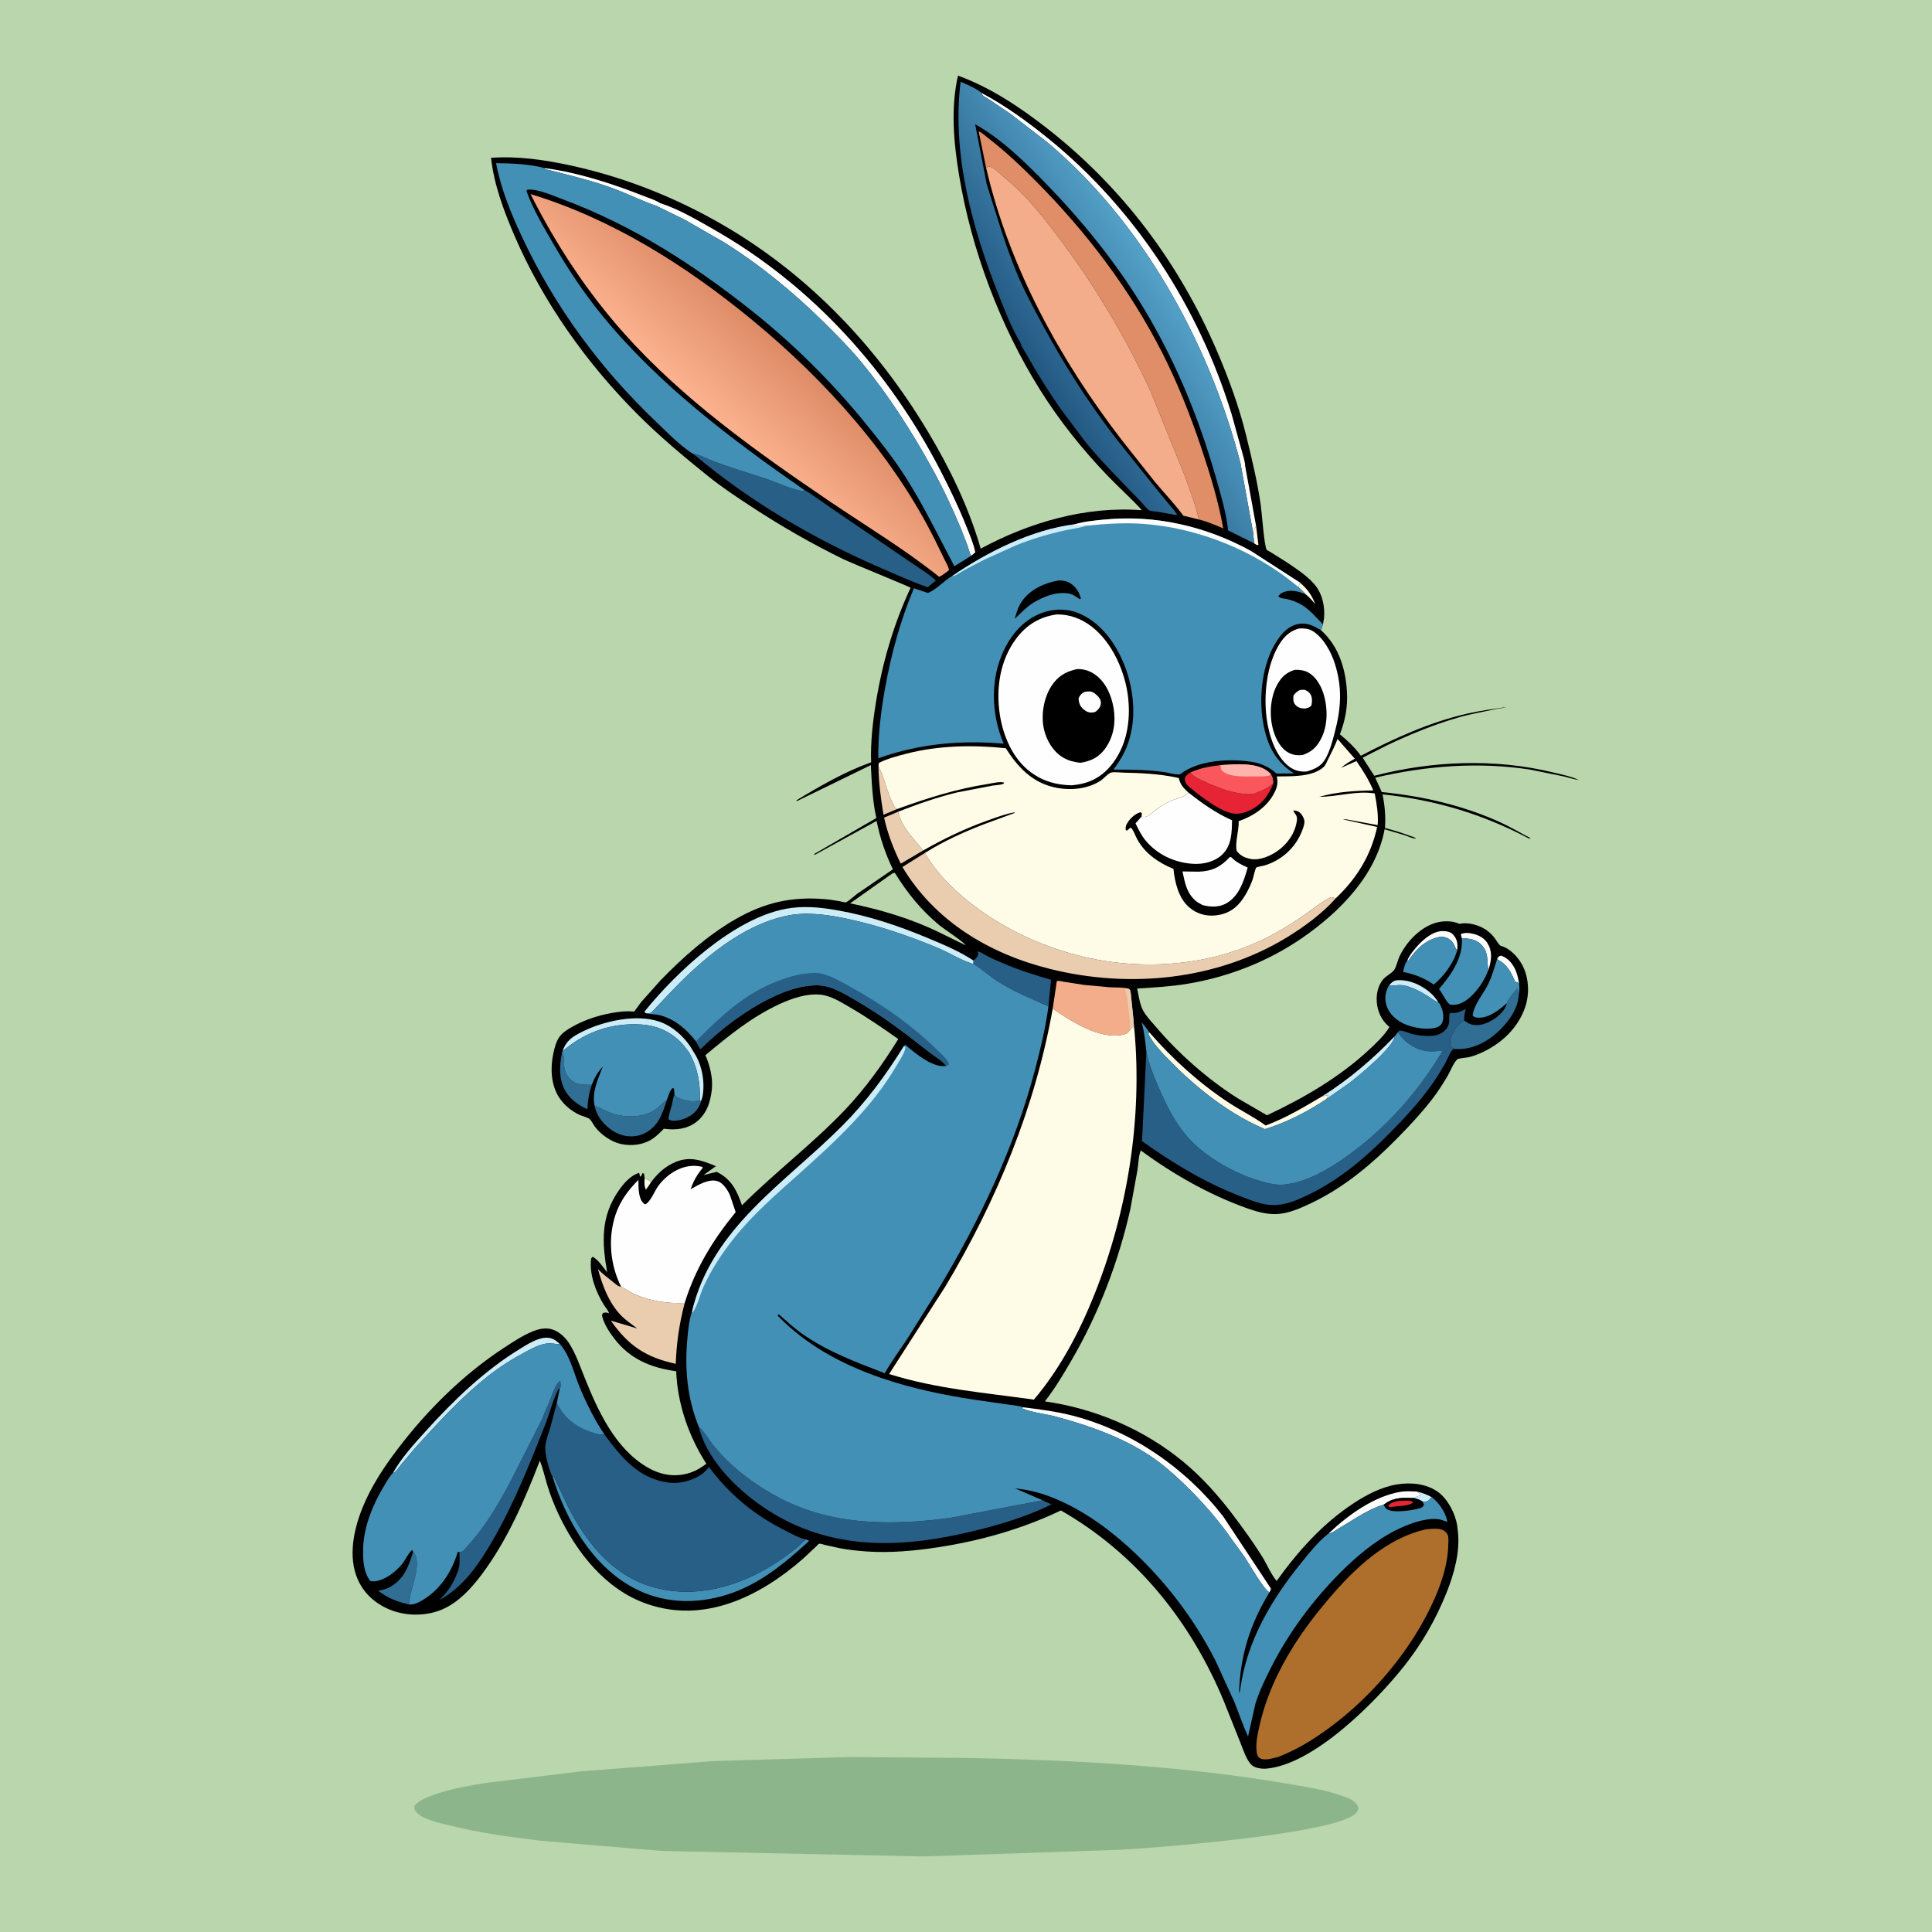 <svg version="1.1" xmlns="http://www.w3.org/2000/svg" style="display: block;" viewBox="0 0 2048 2048" width="1024" height="1024">
<defs>
	<linearGradient id="Gradient1" gradientUnits="userSpaceOnUse" x1="1091.57" y1="384.359" x2="1230.55" y2="293">
		<stop class="stop0" offset="0" stop-opacity="1" stop-color="rgb(34,88,130)"/>
		<stop class="stop1" offset="1" stop-opacity="1" stop-color="rgb(84,161,200)"/>
	</linearGradient>
	<linearGradient id="Gradient2" gradientUnits="userSpaceOnUse" x1="823.195" y1="363.691" x2="753.926" y2="439.43">
		<stop class="stop0" offset="0" stop-opacity="1" stop-color="rgb(222,140,103)"/>
		<stop class="stop1" offset="1" stop-opacity="1" stop-color="rgb(252,178,143)"/>
	</linearGradient>
</defs>
<path transform="translate(0,0)" fill="rgb(185,214,172)" d="M -0 -0 L 2048 0 L 2048 2048 L -0 2048 L -0 -0 z"/>
<path transform="translate(0,0)" fill="rgb(140,181,140)" d="M 900.181 1862.53 L 1021.41 1863.47 C 1138.34 1865.58 1256.79 1871.84 1372.08 1892.08 C 1388.16 1894.91 1404.7 1897.59 1420.19 1902.81 C 1424.9 1904.4 1430.53 1906.09 1434.5 1909.09 C 1437.71 1911.52 1439.4 1913.6 1439.92 1917.5 C 1439.16 1919.33 1438.5 1921.02 1437.03 1922.42 C 1414.27 1944.01 1229.39 1958.45 1188.09 1960.81 L 979.135 1967.93 L 701.487 1962.08 L 573.459 1951.29 C 540.547 1947.29 508.17 1943.01 475.996 1934.85 C 465.682 1932.23 447.533 1928.87 440.749 1920.22 C 438.975 1917.95 439.091 1916.73 439.5 1914.01 C 442.337 1911.18 444.807 1909 448.464 1907.29 L 449.771 1906.7 C 470.021 1897.42 493.179 1893.63 515 1890 L 615.554 1877.75 L 755.788 1866.85 L 900.181 1862.53 z"/>
<path transform="translate(0,0)" fill="rgb(0,0,0)" d="M 690.04 1253.29 C 697.078 1243.82 704.981 1236.48 716 1231.83 C 731.544 1225.26 744.256 1230.16 758.956 1236.18 L 745.711 1245.64 L 759.752 1242.2 C 775.478 1250.1 781.033 1261.87 786.536 1277.66 C 821.706 1242.51 861.604 1212.39 895.868 1176.34 C 917.153 1153.95 936.031 1127.67 952.217 1101.45 C 935.393 1089.5 918.502 1077.97 900.619 1067.61 C 891.147 1062.13 880.663 1055.45 869.557 1054.37 C 855.155 1052.98 839.344 1058.35 826.475 1064.3 C 796.562 1078.12 772.823 1097.73 747.742 1118.52 C 752.503 1129.2 755.797 1142.79 754.608 1154.53 C 753.223 1168.21 749.075 1181.12 737.693 1189.67 C 728.089 1196.89 716.479 1198.06 704.952 1196.64 L 703.686 1196.47 C 700.331 1200 696.661 1203.64 692.702 1206.5 C 682.953 1213.54 670.063 1215.15 658.5 1212.74 C 648.18 1210.59 636.919 1202.8 630.651 1194.34 C 629.007 1192.12 626.436 1186.86 624.197 1185.61 C 621.185 1183.92 617.199 1183.15 613.995 1181.64 C 605.483 1177.62 597.869 1171.28 592.693 1163.38 C 584.032 1150.15 583.268 1132.24 586.464 1117.13 C 587.766 1110.97 589.344 1104.31 593.055 1099.11 C 596.316 1094.54 601.685 1091.21 606.507 1088.47 C 621.204 1080.12 638.653 1074.87 655.374 1072.72 C 659.181 1072.23 662.914 1071.94 666.755 1071.98 C 667.867 1072 671.332 1072.45 672.202 1072.15 C 672.861 1071.93 678.302 1063.88 679.473 1062.43 L 700.36 1039.04 C 723.783 1014.91 750.265 991.359 779.473 974.5 C 810.441 956.626 839.286 950.176 874.735 953.163 C 879.834 953.593 884.879 954.453 889.92 955.305 C 891.464 955.565 895.143 956.686 896.591 956.452 C 898.695 956.112 906.11 949.329 908.213 947.753 L 946.516 921.535 C 938.552 905.116 932.822 888.102 929.237 870.222 L 864 906.007 L 862.672 905.5 L 928.978 867.152 C 924.83 848.87 924.085 829.71 923.139 811.044 L 845 849.11 L 844.051 848.5 C 868.401 833.714 894.834 818.432 921.728 808.707 L 923.421 808.104 C 922.701 786.877 925.167 765.19 928.574 744.257 C 935.379 702.45 947.352 661.392 965.302 623.01 C 964.745 622.2 902.308 596.801 893.727 592.613 C 860.634 576.463 828.542 558.028 797.72 537.896 C 781.613 527.375 765.285 516.586 750.285 504.513 C 724.229 483.544 698.579 462.083 674.979 438.336 C 621.229 384.253 575.388 319.699 545.233 249.526 C 533.982 223.345 523.641 195.771 520.536 167.302 C 548.633 165.265 577.33 169.425 604.734 175.366 C 657.779 186.866 708.449 206.326 755.944 232.552 C 852.133 285.667 928.115 364.655 984.229 458.554 C 1007.23 497.05 1027.19 538.429 1039.59 581.595 C 1091.38 553.614 1151.32 536.291 1210.47 540.872 C 1198.94 528.051 1185.96 516.705 1174.05 504.262 C 1147.25 476.279 1123.2 446.236 1102.6 413.38 C 1060.12 345.612 1029.73 264.811 1016.7 186 C 1010.98 151.393 1007.63 114.723 1015.51 80.163 C 1049.72 92.612 1081.64 113.909 1110.19 136.24 C 1190.05 198.723 1250.04 279.067 1290.01 372.049 C 1302.41 400.88 1313.44 430.978 1320.93 461.484 C 1326.92 485.871 1332.92 510.741 1336.48 535.605 C 1337.55 543.13 1340.09 578.492 1342.7 582.8 C 1342.95 583.225 1346.17 584.857 1346.66 585.15 L 1362.57 595.084 C 1372.93 602.015 1384.86 609.689 1393.08 619.074 C 1401.59 628.802 1404.68 642.596 1403.54 655.36 L 1402.39 661.901 L 1400.22 667.974 C 1419.04 684.77 1426.45 708.842 1427.83 733.538 C 1428.73 749.569 1426.01 763.547 1420.35 778.399 C 1428.81 785.396 1436.09 792.233 1442.57 801.115 C 1478.16 782.588 1515.94 765.398 1555.22 756.5 C 1569.03 753.372 1582.99 751.493 1596.98 749.458 C 1593.11 750.756 1589.44 750.781 1585.5 751.661 C 1572.62 754.538 1559.75 756.61 1547.01 760.246 C 1521.18 767.616 1495.11 778.289 1470.84 789.767 L 1444.47 803.185 L 1456.79 822.353 C 1518.1 806.48 1584.22 803.779 1646.02 818.714 C 1655.15 820.92 1665.11 822.884 1673.65 826.78 C 1668.2 826.223 1662.91 824.236 1657.57 823.02 L 1621.77 815.77 C 1566.92 807.353 1511.58 811.797 1457.79 824.364 L 1464.75 839.612 C 1508.3 843.942 1551.65 853.858 1591.57 872.227 C 1602.23 877.132 1612.07 883.158 1622.45 888.5 L 1621 888.981 C 1571.51 862.905 1521.15 847.763 1465.55 842.076 C 1467.95 854.036 1468.99 865.503 1468.11 877.705 C 1477.24 880.061 1486.06 882.813 1494.89 886.122 C 1496.56 886.75 1500.08 887.57 1500.97 888.968 C 1497.06 888.796 1492.55 886.535 1488.81 885.296 L 1467.76 879.03 C 1458.87 927.716 1420.07 966.757 1380.75 993.992 C 1344.25 1019.27 1301.77 1035.83 1258 1042.97 C 1240.63 1045.8 1222.95 1046.81 1205.4 1047.93 C 1207.02 1055.22 1208.12 1064.25 1211.59 1070.93 C 1214.79 1077.07 1220.57 1082.95 1225.04 1088.22 C 1249.41 1116.92 1280.13 1144 1311.91 1164.14 L 1343.05 1182.26 C 1381.74 1164.13 1419.74 1142.07 1451.15 1112.87 C 1458.68 1105.88 1467.6 1097.5 1472.91 1088.66 L 1471.94 1087.84 C 1464.28 1081.2 1460.18 1072.07 1459.42 1062 C 1458.8 1053.89 1460.79 1044.62 1466.1 1038.28 C 1469.28 1034.49 1474.85 1032.03 1477.64 1028.5 C 1480.12 1025.34 1481.68 1017.67 1483.62 1013.63 C 1492.06 995.976 1510.32 977.784 1530.81 976.684 C 1536.51 976.378 1541.76 976.935 1547 979.35 L 1547.83 979.167 C 1556.48 977.444 1567.8 980.624 1575.04 985.492 C 1578.56 987.857 1581.62 990.823 1584.26 994.133 C 1585.86 996.139 1588.94 1002.1 1591.04 1002.68 C 1600.77 1005.33 1609.07 1014.35 1613.74 1023.11 C 1620.73 1036.21 1621.52 1053.55 1616.79 1067.51 C 1609.4 1089.27 1592.55 1105.33 1572.17 1115.11 C 1567.36 1117.42 1562.09 1119.48 1556.89 1120.67 C 1554.47 1121.22 1546.12 1121.69 1544.69 1123.01 C 1540.87 1126.53 1537.36 1135.71 1534.53 1140.52 C 1529.52 1149.04 1524.16 1157.39 1518.12 1165.22 C 1506.99 1179.64 1494.47 1193.05 1481.73 1206.03 C 1454.68 1233.58 1425.08 1258.66 1389.97 1275.33 C 1379.21 1280.44 1367.84 1285.58 1355.86 1286.78 C 1343.76 1287.99 1331.57 1284.3 1320.33 1280.24 C 1280.97 1266.02 1242.96 1244.38 1209.33 1219.52 C 1206.85 1224.95 1206.77 1234.05 1205.79 1240.12 L 1198.11 1282.25 C 1185.36 1338.34 1164.63 1392.63 1135.65 1442.33 C 1126.96 1457.22 1118.28 1471.94 1107.59 1485.54 C 1161.13 1493.08 1213.15 1515.35 1254.89 1549.98 C 1274.25 1566.05 1291.57 1585.44 1306.73 1605.5 C 1317.55 1619.81 1328.42 1634.79 1337.92 1650 C 1342.97 1658.09 1347.22 1668.72 1353.29 1675.86 C 1376.14 1644.12 1401.97 1615.13 1434.91 1593.49 C 1448.52 1584.55 1464.38 1576.27 1480.63 1573.59 C 1495.51 1571.13 1511.92 1572.63 1524.43 1581.61 C 1534.68 1588.97 1542.87 1604.78 1544.67 1617.25 L 1545.1 1621 L 1545.35 1622.95 C 1548.04 1644.7 1541.32 1668.63 1533.29 1688.57 C 1521.95 1716.75 1507.45 1742.08 1488.6 1765.91 C 1458.21 1804.33 1392.32 1870.81 1342 1874.85 C 1337.58 1875.2 1330.78 1874.24 1327.27 1871.4 C 1321.59 1866.81 1317.7 1854.33 1315 1847.64 L 1297.21 1803.05 C 1261.99 1718.47 1204.68 1646.95 1124.6 1601.14 C 1083.76 1620.7 1039.7 1633.18 995 1640.07 C 969.906 1643.94 943.765 1646.38 918.377 1644.61 C 909.236 1643.97 899.932 1642.93 890.91 1641.31 L 874.691 1637.73 C 873.495 1637.43 869.285 1636.15 868.202 1636.38 C 867.718 1636.49 865.638 1638.88 865.09 1639.41 L 850.928 1652.62 C 805.23 1692.47 746.507 1721.54 685.324 1700.03 C 641.657 1684.68 611.151 1645.6 592.01 1605 C 587.266 1594.94 583.273 1584.63 580.036 1573.99 C 577.454 1565.5 575.587 1556.6 572.224 1548.39 C 556.161 1590.33 537.49 1633.27 510.374 1669.37 C 499.65 1683.64 486.423 1698.11 469.876 1705.57 C 452.905 1713.23 431.678 1713.48 414.379 1706.74 C 398.73 1700.65 386.026 1689.72 379.221 1674.21 C 368.747 1650.34 374.944 1621.31 384.321 1598.14 C 393.613 1575.19 407.278 1554.72 422.211 1535.12 C 453.063 1494.63 491.497 1456.59 534.207 1428.77 C 543.901 1422.45 553.751 1415.79 564.506 1411.4 C 571.779 1408.44 579.72 1406.76 587.23 1409.89 C 593.688 1412.58 599.211 1417.71 603.004 1423.53 C 610.46 1434.97 615.002 1448.63 620.094 1461.26 C 634.155 1496.14 652.09 1535.21 685.762 1555.15 C 700.824 1564.07 717.194 1566.57 733.76 1560.39 C 739.299 1558.33 744.04 1555.11 748.761 1551.63 C 730.122 1522.65 718.095 1488.25 716.811 1453.59 C 690.099 1449.89 667.642 1440.74 650.83 1418.54 C 645.566 1411.58 640.009 1403.07 638.138 1394.5 L 638.986 1392 C 641.948 1390.87 642.52 1391.3 645.5 1392.07 C 644.996 1389.18 641.563 1385.6 639.969 1383 C 631.472 1369.13 624.383 1350.47 626.668 1333.99 L 628 1332.22 C 633.52 1334.36 639.882 1344.02 643.618 1348.72 C 638.097 1317.06 636.581 1289.86 655.808 1262.13 C 661.309 1254.2 668.115 1246.33 677.5 1243.21 L 678.5 1247.39 C 680.423 1246.15 680.264 1245.55 681.083 1243.5 L 682.73 1244.18 L 683.332 1249.39 C 685.884 1250.38 688.311 1251.03 690.04 1253.29 z"/>
<path transform="translate(0,0)" fill="rgb(254,251,230)" d="M 683.332 1249.39 C 685.884 1250.38 688.311 1251.03 690.04 1253.29 C 688.324 1256.08 686.638 1258.63 684.5 1261.12 C 682.993 1256.93 682.967 1253.8 683.332 1249.39 z"/>
<path transform="translate(0,0)" fill="rgb(254,251,230)" d="M 1331.51 557.546 L 1333.98 577.5 L 1332.5 577.854 L 1329.51 576.018 L 1328.23 564.065 L 1331.51 557.546 z"/>
<path transform="translate(0,0)" fill="rgb(254,251,230)" d="M 1377.96 617.542 C 1386.23 624.754 1390.15 630.322 1394.34 640.466 C 1391 636.688 1387.83 632.744 1383.76 629.736 C 1381.57 627.067 1378.93 624.762 1376.41 622.398 L 1377.96 617.542 z"/>
<path transform="translate(0,0)" fill="rgb(204,237,248)" d="M 1501.68 1581.05 C 1507.27 1582.3 1512.61 1584.24 1517.64 1587.01 C 1514.24 1590.53 1514.13 1591.87 1509.03 1591.89 L 1508.05 1591.87 C 1505 1589.69 1502.42 1588.89 1498.81 1587.97 C 1500.55 1587.12 1502.25 1586.18 1504.14 1585.71 C 1505.63 1585.34 1504.66 1585.74 1506.5 1584.51 C 1505.26 1583.12 1503.24 1582.09 1501.68 1581.05 z"/>
<path transform="translate(0,0)" fill="rgb(254,254,254)" d="M 1587 1016.83 C 1588.39 1014.07 1588.1 1013.98 1591 1013.02 C 1597.3 1014.86 1601.95 1019.79 1605.08 1025.45 C 1608.01 1030.72 1609.26 1036.35 1610.26 1042.24 L 1605.81 1040.17 C 1601.72 1030.13 1597.21 1021.85 1587 1016.83 z"/>
<path transform="translate(0,0)" fill="rgb(204,237,248)" d="M 1472.17 1044.87 C 1475.33 1041.4 1476.94 1039.26 1481.93 1039.04 C 1494.71 1038.47 1507.94 1044.67 1517.19 1053.25 C 1520.02 1055.88 1522.9 1059.4 1524.81 1062.74 C 1521.08 1061.35 1517.65 1058.51 1514.25 1056.38 C 1505.35 1050.79 1491.4 1042.81 1480.65 1044.43 C 1477.75 1044.86 1475.1 1044.92 1472.17 1044.87 z"/>
<path transform="translate(0,0)" fill="rgb(254,254,254)" d="M 1549.58 994.446 L 1548.5 990.323 C 1552.05 988.214 1558.17 988.949 1562.11 989.993 C 1568.31 991.636 1573.7 994.595 1577.05 1000.24 C 1581.96 1008.53 1581.06 1016.76 1578.63 1025.54 L 1577.75 1028.28 C 1575.86 1018.12 1578.42 1010.15 1570.4 1001.57 C 1564.72 995.489 1557.35 994.95 1549.58 994.446 z"/>
<path transform="translate(0,0)" fill="rgb(254,254,254)" d="M 1491.62 1018.67 C 1494.05 1012.49 1498.74 1006.95 1503.16 1002.09 C 1509.5 995.122 1519.31 987.002 1529.29 986.98 C 1533.13 986.972 1537.68 987.721 1540.36 990.697 C 1544.86 995.713 1545.29 1000.33 1544.79 1006.83 L 1543.26 1006 L 1542.93 1005.02 C 1541.34 1000.36 1539.2 996.959 1534.71 994.636 C 1529.78 992.085 1524.76 993.008 1519.79 994.893 C 1507.63 999.515 1500.38 1007.72 1493.08 1018.04 L 1491.62 1018.67 z"/>
<path transform="translate(0,0)" fill="rgb(234,205,174)" d="M 931.226 811.837 C 932.215 815.221 934.074 817.84 935.212 821.105 C 938.683 831.065 941.392 841.085 945.979 850.646 C 946.976 852.727 948.071 855.934 950 857.316 L 950.72 857.693 L 936.517 863.715 C 933.757 846.518 931.322 829.286 931.226 811.837 z"/>
<path transform="translate(0,0)" fill="rgb(204,237,248)" d="M 1478.53 1098.47 C 1477.06 1110.28 1440.77 1140 1430.53 1147.95 L 1405.87 1165.19 C 1406.64 1163.82 1407.38 1162.57 1407.92 1161.08 C 1405.61 1161.16 1403.53 1161.78 1401.3 1162.33 C 1430.49 1143.81 1454.55 1123.19 1478.53 1098.47 z"/>
<path transform="translate(0,0)" fill="rgb(48,110,148)" d="M 715.013 1160.35 C 717.048 1163.87 723.224 1165.54 727.047 1166.51 C 731.985 1167.77 737.028 1167.59 742.006 1166.72 L 743.29 1166.85 C 742.757 1169.77 741.352 1172.42 739.761 1174.9 C 735.616 1181.38 727.768 1185.87 720.311 1187.38 C 716.542 1188.15 711.842 1188.73 708.536 1186.5 C 708.903 1181.21 710.973 1176.12 712.253 1171 C 713.118 1167.54 713.365 1163.51 715.013 1160.35 z"/>
<path transform="translate(0,0)" fill="rgb(254,254,254)" d="M 1408.44 1625.52 L 1409.25 1624.75 C 1429.26 1605.76 1457.13 1585.78 1485.06 1581.31 C 1490.45 1580.45 1496.23 1580.9 1501.68 1581.05 C 1503.24 1582.09 1505.26 1583.12 1506.5 1584.51 C 1504.66 1585.74 1505.63 1585.34 1504.14 1585.71 C 1502.25 1586.18 1500.55 1587.12 1498.81 1587.97 C 1488.08 1587.61 1478.56 1587.08 1469.24 1593.32 L 1467.66 1594.36 L 1466.67 1595.06 C 1457.03 1597.68 1446.96 1603.35 1438.38 1608.43 L 1417.21 1621.44 C 1414.58 1623.05 1411.59 1625.41 1408.44 1625.52 z"/>
<path transform="translate(0,0)" fill="rgb(48,110,148)" d="M 627.301 1149.94 C 624.25 1158.72 623.109 1166.61 622.708 1175.86 C 613.923 1172.01 605.477 1166.06 600.213 1157.88 C 592.08 1145.24 592.92 1129.81 595.764 1115.66 L 596.757 1117.43 C 598.601 1121.08 597.845 1125.78 598.018 1129.76 C 598.354 1137.46 603.389 1145.39 610.683 1148.21 C 615.836 1150.2 621.847 1149.98 627.301 1149.94 z"/>
<path transform="translate(0,0)" fill="rgb(48,110,148)" d="M 437.925 1644.88 C 441.25 1648.29 441.924 1653.29 441.871 1658 C 441.702 1673.14 434.345 1686.13 433.586 1700.81 C 421.08 1697.93 411.167 1694.24 400.968 1686.27 C 404.898 1685.52 408.929 1684.65 412.5 1682.78 C 428.09 1674.6 433.164 1660.67 437.925 1644.88 z"/>
<path transform="translate(0,0)" fill="rgb(204,237,248)" d="M 416.49 1561.49 C 425.336 1545.51 439.509 1530.11 451.738 1516.6 C 481.072 1484.18 513.374 1453.03 550.82 1430.07 C 558.775 1425.19 569.801 1417.95 579.5 1418.02 C 585.909 1418.06 589.428 1421 593.945 1425.17 C 588.655 1424.51 582.721 1423.5 577.467 1424.53 C 570.649 1425.86 563.92 1429.49 557.789 1432.7 C 544.054 1439.88 530.867 1448.24 518.641 1457.76 C 489.431 1480.51 464.493 1508.03 439.654 1535.33 L 423.989 1554 C 421.823 1556.72 419.795 1560.43 416.49 1561.49 z"/>
<path transform="translate(0,0)" fill="rgb(234,205,174)" d="M 978.564 901.581 L 954.847 915.505 C 947.167 899.938 940.882 883.674 937.177 866.703 L 951.977 860.503 C 956.224 877.936 968.028 888.024 978.564 901.581 z"/>
<path transform="translate(0,0)" fill="rgb(204,237,248)" d="M 596.412 1114.22 C 600.23 1102.85 607.263 1098.59 617.576 1093.47 C 640.026 1082.34 674.183 1074.67 698.61 1082.84 C 713.733 1087.9 727.445 1100.81 734.966 1114.72 C 743.826 1127.49 747.452 1145.84 744.886 1161.12 C 744.548 1163.13 743.993 1164.94 743.29 1166.85 L 742.006 1166.72 C 742.15 1147.51 739.934 1132.7 730.462 1115.65 L 725.015 1108.5 C 713.361 1094.78 697.936 1087.21 680 1086.05 C 648.47 1084 620.211 1093.86 596.412 1114.22 z"/>
<path transform="translate(0,0)" fill="rgb(254,251,230)" d="M 1405.87 1165.19 C 1386.26 1178.28 1363.47 1190.04 1340.87 1196.94 C 1303.42 1181.21 1267.82 1153.01 1239.58 1123.99 C 1231.6 1115.79 1222.32 1106.36 1217.28 1096.03 L 1218.29 1094.26 C 1242.67 1122.32 1270.79 1147.85 1301.82 1168.4 C 1314.73 1176.95 1329.29 1184 1341.64 1193.08 C 1362.77 1185.26 1381.96 1173.73 1401.3 1162.33 C 1403.53 1161.78 1405.61 1161.16 1407.92 1161.08 C 1407.38 1162.57 1406.64 1163.82 1405.87 1165.19 z"/>
<path transform="translate(0,0)" fill="rgb(48,110,148)" d="M 630.236 1171.84 C 639.456 1176.16 647.893 1181.03 658.116 1182.61 C 670.515 1184.54 685.126 1183.33 695.5 1175.64 C 699.37 1172.78 702.434 1169 706.403 1166.15 L 707.077 1165.68 C 702.249 1180.15 698.377 1193.5 683.764 1201.11 C 675.608 1205.36 665.668 1205.66 657.099 1202.5 C 646.966 1198.77 637.119 1189.74 632.758 1179.83 C 631.603 1177.21 630.717 1174.66 630.236 1171.84 z"/>
<path transform="translate(0,0)" fill="rgb(48,110,148)" d="M 1597.4 1063.43 C 1598.45 1058.85 1605.74 1051.41 1608.75 1047.49 C 1608.85 1049.15 1609.12 1050.62 1609.54 1052.22 L 1610.05 1054.13 C 1609.17 1070.37 1597.97 1084.81 1586.25 1095.24 C 1574.41 1105.77 1558.59 1113.13 1542.56 1111.99 L 1541.16 1111.83 L 1537.5 1109.51 C 1537.38 1106.67 1536.82 1102.65 1537.79 1099.95 L 1538.37 1098.5 C 1538.97 1096.95 1539.59 1095.68 1540.41 1094.22 L 1541.4 1092.5 C 1543.75 1088.13 1547.7 1084.01 1552.16 1081.8 C 1554.57 1083.45 1557.3 1085.42 1560.2 1086.07 C 1568 1087.83 1575.75 1085.21 1582.34 1081.12 C 1588.82 1077.11 1595.52 1071.07 1597.4 1063.43 z"/>
<path transform="translate(0,0)" fill="rgb(67,144,183)" d="M 1587 1016.83 C 1597.21 1021.85 1601.72 1030.13 1605.81 1040.17 L 1610.26 1042.24 C 1610.62 1046.43 1610.85 1049.99 1610.05 1054.13 L 1609.54 1052.22 C 1609.12 1050.62 1608.85 1049.15 1608.75 1047.49 C 1605.74 1051.41 1598.45 1058.85 1597.4 1063.43 C 1589.44 1070.17 1578.97 1078.88 1568 1078.79 C 1565 1078.77 1563.06 1078.62 1560.99 1076.5 C 1563.01 1063.26 1572.77 1053.65 1578.22 1041.79 C 1581.88 1033.83 1584.26 1025.15 1587 1016.83 z"/>
<path transform="translate(0,0)" fill="rgb(231,36,53)" d="M 1270.98 842.563 L 1259.91 833.621 C 1256.84 830.548 1255.91 828.842 1255.94 824.5 C 1257.57 821.699 1259.52 820.422 1262.12 818.647 C 1265.13 823.568 1270.18 825.319 1275.16 827.688 C 1285.8 832.748 1296.98 837.336 1308.5 839.947 C 1315.09 841.438 1322.63 842.211 1329.36 841.592 C 1330.02 840.62 1337.12 838.285 1338.65 837.588 C 1342.68 835.755 1346.17 833.126 1349.73 830.536 C 1344.45 843.751 1336.97 853.753 1323.5 859.573 C 1314.44 863.487 1308.26 863.678 1299.23 859.958 C 1288.95 855.724 1279.95 849.032 1270.98 842.563 z"/>
<path transform="translate(0,0)" fill="rgb(67,144,183)" d="M 1491.62 1018.67 L 1493.08 1018.04 C 1500.38 1007.72 1507.63 999.515 1519.79 994.893 C 1524.76 993.008 1529.78 992.085 1534.71 994.636 C 1539.2 996.959 1541.34 1000.36 1542.93 1005.02 L 1543.26 1006 L 1544.79 1006.83 C 1541.09 1020.84 1530.81 1034.43 1519.89 1043.7 C 1509.4 1036.5 1499.66 1032.83 1487.3 1030.25 C 1487.99 1027.63 1489.43 1020.37 1491.62 1018.67 z"/>
<path transform="translate(0,0)" fill="rgb(39,95,135)" d="M 1031.86 1018.21 L 1033.28 1017.1 C 1035.27 1015.5 1036.02 1013.77 1037.1 1011.5 L 1036.31 1008.4 C 1039.95 1009.36 1043.26 1011.71 1046.59 1013.46 C 1051.75 1016.18 1057.18 1018.52 1062.54 1020.82 C 1079.35 1028.03 1096.59 1033.53 1114.13 1038.6 L 1111.37 1066.77 C 1092.75 1058.5 1074.98 1051.22 1057.6 1040.32 C 1048.86 1034.84 1040.59 1026.75 1031.77 1021.9 L 1031.86 1018.21 z"/>
<path transform="translate(0,0)" fill="rgb(250,87,92)" d="M 1293.84 811.06 C 1309.54 810.107 1333.04 807.586 1345.51 818.922 C 1346.51 819.832 1346.32 819.708 1347.22 820.915 C 1349.59 823.979 1349.5 826.768 1349.73 830.536 C 1346.17 833.126 1342.68 835.755 1338.65 837.588 C 1337.12 838.285 1330.02 840.62 1329.36 841.592 C 1322.63 842.211 1315.09 841.438 1308.5 839.947 C 1296.98 837.336 1285.8 832.748 1275.16 827.688 C 1270.18 825.319 1265.13 823.568 1262.12 818.647 C 1272.78 814.054 1282.38 812.359 1293.84 811.06 z"/>
<path transform="translate(0,0)" fill="rgb(255,180,171)" d="M 1293.84 811.06 C 1309.54 810.107 1333.04 807.586 1345.51 818.922 C 1346.51 819.832 1346.32 819.708 1347.22 820.915 C 1346.31 821.617 1345.88 822.17 1344.72 822.367 C 1339.2 823.312 1333.4 823.018 1327.81 823.02 C 1318.49 823.023 1304.19 823.911 1296.41 817.868 C 1293.64 815.715 1294.14 814.279 1293.84 811.06 z"/>
<path transform="translate(0,0)" fill="rgb(254,254,254)" d="M 1084.28 1491.74 C 1101.53 1493.89 1119 1496.09 1135.87 1500.35 C 1199.21 1516.35 1256.77 1556.23 1296.66 1607.52 L 1347.27 1684 C 1346.83 1685.44 1346.49 1686.59 1345.72 1687.9 C 1339.76 1685.44 1324.21 1657.66 1319.19 1650.33 L 1297.55 1620.44 C 1279.95 1597.53 1259.75 1576.04 1237.76 1557.26 C 1204.22 1528.6 1161.42 1513.06 1119.35 1501.71 C 1108.16 1498.69 1094.24 1497.48 1083.75 1493.01 L 1084.28 1491.74 z"/>
<path transform="translate(0,0)" fill="rgb(67,144,183)" d="M 1472.17 1044.87 C 1475.1 1044.92 1477.75 1044.86 1480.65 1044.43 C 1491.4 1042.81 1505.35 1050.79 1514.25 1056.38 C 1517.65 1058.51 1521.08 1061.35 1524.81 1062.74 C 1526.41 1064.03 1526.95 1065.68 1527.75 1067.53 C 1529.82 1072.32 1530.94 1079.12 1528.75 1084.04 C 1527.55 1086.73 1525.47 1088.28 1522.69 1089.16 C 1512.72 1092.29 1496.72 1089.38 1487.46 1084.86 C 1479.49 1080.97 1472.59 1074.59 1469.82 1066 C 1467.37 1058.41 1468.48 1051.75 1472.17 1044.87 z"/>
<path transform="translate(0,0)" fill="rgb(67,144,183)" d="M 1549.58 994.446 C 1557.35 994.95 1564.72 995.489 1570.4 1001.57 C 1578.42 1010.15 1575.86 1018.12 1577.75 1028.28 C 1573.58 1039.06 1567.68 1048.15 1559.32 1056.18 C 1553.56 1061.7 1546.28 1065.99 1538 1065.12 C 1534.22 1064.72 1528.99 1052.67 1526.02 1049.24 L 1525.36 1048.5 L 1527.47 1046 C 1539.42 1031.62 1551.34 1013.78 1549.58 994.446 z"/>
<path transform="translate(0,0)" fill="rgb(254,254,254)" d="M 1303.66 908.5 L 1305.21 908.694 C 1310.37 913.988 1315.95 916.689 1322.6 919.614 C 1318.66 933.524 1313.76 949.363 1300.56 957.225 C 1292.44 962.059 1283.3 961.723 1274.54 959.335 L 1269.61 956.5 C 1258.27 948.514 1256.17 936.424 1253.48 923.766 L 1270.97 924.005 C 1285.2 923.416 1294.03 918.864 1303.66 908.5 z"/>
<path transform="translate(0,0)" fill="rgb(185,214,172)" d="M 946.442 925.5 L 948.633 925.348 C 961.749 946.612 976.589 964.958 995.926 980.935 C 1000.05 984.342 1022.12 998.788 1023.5 1002 L 995.702 988.388 C 966.17 973.927 933.228 964.115 901.12 957.599 L 946.442 925.5 z"/>
<path transform="translate(0,0)" fill="rgb(67,144,183)" d="M 585.726 1565.13 L 586.829 1564.55 L 601.893 1596.5 C 620.564 1633.6 647.692 1668.34 688.833 1681.35 C 728.265 1693.82 769.459 1685.63 805.361 1666.71 C 819.017 1659.52 832.378 1650.5 844.36 1640.8 C 847.755 1638.05 850.656 1634.42 854.118 1631.87 C 855.942 1632.25 856.253 1632.42 857.655 1633.5 C 831.75 1657.22 804.614 1679.85 770.456 1690.47 C 737.204 1700.82 702.566 1699.79 671.547 1683.16 C 627.699 1659.65 599.914 1611.35 585.726 1565.13 z"/>
<path transform="translate(0,0)" fill="rgb(204,237,248)" d="M 685.066 1074.15 L 683.664 1073.47 L 683.272 1072.22 C 717.602 1029.68 777.481 974.1 832.397 963.498 C 851.308 959.847 869.538 961.736 888.285 965.059 C 921.246 970.9 952.302 981.32 983.14 994.218 C 999.715 1001.15 1016.86 1008.22 1031.86 1018.21 L 1031.77 1021.9 L 1030.22 1021.44 C 1018.11 1017.62 1006.06 1009.8 994.172 1004.85 C 963.08 991.922 930.955 980.94 898 973.953 C 877.805 969.672 855.223 966.374 834.741 970.576 C 786.298 980.515 744.196 1016.97 710.836 1051.82 L 695.586 1067.93 C 694.126 1069.46 691.278 1072.95 689.5 1073.76 C 688.608 1074.17 686.145 1074.06 685.066 1074.15 z"/>
<path transform="translate(0,0)" fill="rgb(39,95,135)" d="M 486.988 1645.14 L 488.028 1645.33 C 491.121 1645.1 494.525 1640.05 496.562 1637.81 C 520.764 1611.17 538.044 1577.03 554.04 1545 L 573.818 1506.03 L 583.425 1483.47 C 585.9 1476.95 588.068 1469.35 593.005 1464.22 L 594.046 1464.5 C 594.23 1466.73 594.754 1469.36 593.792 1471.45 L 593.253 1472.28 L 592.225 1472 C 585.963 1484.01 582.744 1498.12 577.736 1510.8 C 561.389 1552.19 544.839 1593.73 522.576 1632.37 C 508.547 1656.72 491.313 1682.69 465.73 1696.01 C 475.143 1687.11 480.443 1678.66 485.041 1666.5 L 485.617 1665.06 C 487.861 1659.01 487.084 1651.51 486.988 1645.14 z"/>
<path transform="translate(0,0)" fill="rgb(254,254,254)" d="M 1040.43 98.474 C 1065.55 111.837 1089.31 129.039 1111.39 146.946 C 1203.5 221.655 1270.74 325.567 1305.5 438.771 L 1316.53 478.595 C 1317.64 483.097 1319.84 489.261 1319.9 493.837 L 1331.51 557.546 L 1328.23 564.065 L 1314.87 490.652 C 1281.67 363.365 1211.08 235.249 1109.27 150.078 L 1070.92 120.554 L 1049.71 106.218 C 1047.39 104.665 1043.17 102.686 1041.5 100.724 C 1040.96 100.092 1040.78 99.224 1040.43 98.474 z"/>
<path transform="translate(0,0)" fill="rgb(243,173,138)" d="M 1115.92 1069.25 L 1120.25 1040.06 C 1122.51 1039.32 1125.51 1040.34 1127.89 1040.75 L 1149.36 1044.08 L 1176.62 1046.58 C 1183.01 1046.91 1189.65 1046.47 1195.9 1047.87 C 1196.56 1048.43 1197.41 1048.81 1197.87 1049.53 C 1198.63 1050.73 1198.82 1054.88 1199.02 1056.5 L 1201.51 1080.69 L 1202.06 1087.93 L 1198.03 1091.48 C 1196.03 1094.69 1194.11 1096.12 1190.34 1096.88 C 1165.1 1101.97 1135.85 1082.78 1115.92 1069.25 z"/>
<path transform="translate(0,0)" fill="rgb(234,205,174)" d="M 1195.9 1047.87 C 1196.56 1048.43 1197.41 1048.81 1197.87 1049.53 C 1198.63 1050.73 1198.82 1054.88 1199.02 1056.5 L 1201.51 1080.69 L 1202.06 1087.93 L 1198.03 1091.48 C 1198.15 1084.04 1197.13 1077.09 1196.32 1069.72 C 1195.75 1064.47 1195.54 1058.95 1193.9 1053.91 C 1193.26 1051.92 1192.93 1050.7 1193.12 1048.54 L 1195.9 1047.87 z"/>
<path transform="translate(0,0)" fill="rgb(254,254,254)" d="M 577.154 178.182 C 611.383 182.538 648.584 194.452 680.739 207.148 C 686.984 209.613 694.36 211.85 700.013 215.413 C 720.058 221.824 740.781 234.153 759.054 244.656 C 861.833 303.735 942.771 393.855 996.949 498.879 C 1006.8 517.979 1016.17 537.421 1024.15 557.383 C 1027.76 566.416 1031.96 575.97 1033.87 585.5 L 1029.56 589.123 C 1027.56 586.062 1026.76 581.766 1025.53 578.282 L 1018.28 559.582 C 1009.41 538.42 999.486 517.229 988.398 497.125 C 966.752 457.876 942.051 419.068 913.504 384.459 C 900.818 369.08 886.736 354.865 872.536 340.9 C 840.292 309.189 805.317 280.458 766.905 256.52 L 725.619 232.789 L 698.101 219.38 L 696.383 218.443 C 680.638 213.167 665.387 205.364 649.711 199.625 C 628.163 191.736 606.19 186.422 584 180.781 C 582.377 180.369 580.985 179.95 579.312 179.74 L 578 179.601 L 577.154 178.182 z"/>
<path transform="translate(0,0)" fill="rgb(234,205,174)" d="M 725.8 1381.16 C 720.093 1403.07 717.159 1423.11 716.332 1445.7 C 684.797 1438.92 666.064 1426.55 647.575 1399.96 L 675.437 1408.19 C 669.583 1403.78 662.955 1399.33 657.923 1394.01 C 645.141 1380.49 638.83 1363.03 633.896 1345.48 C 638.734 1350.32 644.143 1354.49 649.52 1358.7 C 651.718 1360.43 654.36 1363.02 657.06 1363.74 L 658.412 1364.05 L 659.212 1364.4 C 663.908 1366.69 668.14 1369.79 673 1371.97 C 689.518 1379.39 707.809 1381.97 725.8 1381.16 z"/>
<path transform="translate(0,0)" fill="rgb(254,254,254)" d="M 1259.94 840.287 C 1274.81 851.907 1288.8 861.813 1306.03 869.563 C 1305.77 882.433 1305.68 896.128 1295.75 905.737 C 1288.02 913.204 1276.61 916.124 1266.09 915.743 C 1247.34 915.063 1229.01 907.139 1216.3 893.23 C 1210.72 887.128 1207.2 880.155 1203.71 872.772 L 1209.96 865.762 L 1213.5 866.045 C 1217.31 865.83 1223.29 859.778 1226.4 857.5 C 1231.86 853.505 1238.51 849.981 1244.81 847.511 C 1250.47 845.295 1255.55 844.849 1259.94 840.287 z"/>
<path transform="translate(0,0)" fill="rgb(39,95,135)" d="M 735.223 481.332 C 738.337 481.768 740.889 482.248 743.752 483.554 C 766.196 493.795 791.452 500.394 814.816 508.5 C 826.449 512.536 838.776 518.736 850.929 520.625 L 852.87 519.571 C 856.963 521.396 860.798 524.545 864.503 527.093 L 887.3 542.871 L 967.712 597.64 C 975.634 603.293 985.156 608.592 992.027 615.448 L 983.389 622.558 C 966.763 616.732 950.55 609.327 934.384 602.337 C 863.074 571.504 794.688 531.554 735.223 481.332 z"/>
<path transform="translate(0,0)" fill="rgb(39,95,135)" d="M 740.831 1512.7 L 742.186 1513.85 C 747.283 1518.4 751.162 1525.85 755.501 1531.27 C 765.42 1543.64 777.424 1555.17 790.039 1564.79 C 812.657 1582.04 837.947 1595.58 865.329 1603.6 C 910.961 1616.98 959.38 1615.16 1006.05 1609.24 L 1105.23 1590.4 L 1114.53 1594.73 C 1089.93 1607.01 1062.4 1615.43 1035.78 1622.05 C 961.392 1640.56 887.026 1645.16 819 1603.99 C 786.806 1584.5 750.085 1550.51 740.831 1512.7 z"/>
<path transform="translate(0,0)" fill="rgb(234,205,174)" d="M 1415.84 952.347 C 1402.07 968.17 1381.77 982.913 1364.05 993.72 C 1289.47 1039.19 1197.04 1048.01 1113.22 1027.14 C 1048.92 1011.14 991.248 976.758 956.592 919.074 L 980.399 904.171 C 990.042 921.439 1005.54 937.887 1020.5 950.521 C 1053.96 978.77 1092.9 998.676 1134.98 1010.7 C 1206.71 1031.19 1287.74 1025.35 1353.07 988.5 C 1363.83 982.431 1374.22 975.834 1384.3 968.693 C 1392.2 963.091 1400.28 956.536 1408.8 952.007 C 1410.24 951.246 1411.37 950.903 1413 951.287 L 1415.84 952.347 z"/>
<path transform="translate(0,0)" fill="rgb(39,95,135)" d="M 1482 1094 L 1482.87 1092.85 C 1484.75 1091.28 1493.55 1095.19 1496.31 1095.88 L 1498 1096.29 C 1504.04 1097.81 1509.48 1098.19 1515.69 1098.13 C 1522.17 1098.07 1527.96 1096.42 1532.45 1091.45 C 1535.91 1087.62 1536.35 1084.07 1536.26 1079.11 C 1536.21 1076.72 1536.05 1075.95 1537 1073.71 C 1543.63 1074.4 1547.97 1072.54 1553.75 1069.68 C 1552.72 1073.53 1551.92 1076.87 1552.1 1080.88 L 1552.16 1081.8 C 1547.7 1084.01 1543.75 1088.13 1541.4 1092.5 L 1540.41 1094.22 C 1539.59 1095.68 1538.97 1096.95 1538.37 1098.5 L 1537.79 1099.95 C 1536.82 1102.65 1537.38 1106.67 1537.5 1109.51 L 1541.16 1111.83 L 1540.2 1112.36 C 1537.38 1114.52 1534.05 1123.54 1532.07 1127 C 1527.04 1135.75 1521.77 1144.29 1515.81 1152.44 C 1503.2 1169.68 1488.91 1185.13 1473.93 1200.34 C 1447.91 1226.75 1420.19 1250.56 1386.52 1266.67 C 1374.62 1272.37 1362.46 1277.72 1349 1277.42 C 1337.62 1277.16 1326.4 1272.5 1315.93 1268.5 C 1278.21 1254.1 1243.36 1233.1 1210.6 1209.68 L 1215.2 1114.42 C 1217.51 1127.43 1223.15 1141.25 1228.47 1153.4 C 1240.3 1180.42 1252.17 1202.87 1275.9 1221.18 C 1294.28 1235.37 1315.26 1246.11 1337.6 1252.44 C 1345.77 1254.76 1354.31 1256.7 1362.83 1255.52 L 1364.5 1255.27 L 1372 1253.98 C 1392.8 1248.84 1413.29 1236.33 1430.4 1223.81 C 1470.61 1194.4 1504 1156.56 1529.36 1113.7 C 1522.69 1114.37 1516.01 1115.07 1509.37 1113.7 C 1499.42 1111.65 1488.09 1104.23 1482.78 1095.37 L 1482 1094 z"/>
<path transform="translate(0,0)" fill="rgb(254,254,254)" d="M 1377.15 666.236 C 1381.5 665.998 1386.69 666.251 1390.56 668.396 C 1402.45 674.982 1411.2 691.313 1415.1 703.781 C 1423.09 729.321 1421.55 751.182 1414.85 776.573 C 1412.41 785.797 1410.05 795 1405.5 803.468 C 1400.84 812.161 1394.43 814.943 1385.51 817.733 C 1378.69 818.478 1372.2 816.875 1366.72 812.768 C 1351.91 801.656 1345.01 778.962 1342.7 761.5 C 1339.42 736.585 1342.68 704.866 1356.03 683.133 C 1361.16 674.776 1367.42 668.636 1377.15 666.236 z"/>
<path transform="translate(0,0)" fill="rgb(0,0,0)" d="M 1372.37 710.081 C 1376.53 709.871 1381.14 710.302 1385 711.968 C 1393.85 715.8 1399.7 725.535 1402.64 734.419 C 1407.47 748.988 1407.86 767.999 1400.94 782 C 1396.17 791.658 1390.89 796.875 1380.75 800.376 C 1375.84 800.91 1371.37 800.529 1366.85 798.352 C 1357.84 794.013 1352.75 784.057 1349.94 774.88 C 1345.3 759.658 1346.16 740.3 1353.67 726.167 C 1358.05 717.938 1363.46 712.892 1372.37 710.081 z"/>
<path transform="translate(0,0)" fill="rgb(254,254,254)" d="M 1377.75 731.5 C 1379.46 731.127 1381.26 731.222 1383 731.185 C 1385.16 732.192 1386.92 733.027 1388.43 734.941 C 1391.37 738.68 1390.91 743.086 1390.25 747.5 C 1388.31 750.196 1386.79 750.119 1383.68 751.073 C 1379.35 751.026 1375.99 750.387 1373.05 747 C 1370.61 744.194 1370.86 740.974 1371.11 737.5 C 1372.96 734.445 1374.69 733.281 1377.75 731.5 z"/>
<path transform="translate(0,0)" fill="rgb(67,144,183)" d="M 596.412 1114.22 C 620.211 1093.86 648.47 1084 680 1086.05 C 697.936 1087.21 713.361 1094.78 725.015 1108.5 L 730.462 1115.65 C 739.934 1132.7 742.15 1147.51 742.006 1166.72 C 737.028 1167.59 731.985 1167.77 727.047 1166.51 C 723.224 1165.54 717.048 1163.87 715.013 1160.35 L 714.5 1154.09 L 713.036 1153.33 C 709.82 1156.1 708.53 1161.75 707.077 1165.68 L 706.403 1166.15 C 702.434 1169 699.37 1172.78 695.5 1175.64 C 685.126 1183.33 670.515 1184.54 658.116 1182.61 C 647.893 1181.03 639.456 1176.16 630.236 1171.84 C 627.317 1157.33 633.991 1143.77 639.039 1130.52 C 633.634 1136.51 630.159 1142.39 627.301 1149.94 C 621.847 1149.98 615.836 1150.2 610.683 1148.21 C 603.389 1145.39 598.354 1137.46 598.018 1129.76 C 597.845 1125.78 598.601 1121.08 596.757 1117.43 L 595.764 1115.66 L 596.412 1114.22 z"/>
<path transform="translate(0,0)" fill="rgb(224,142,104)" d="M 1045.32 177.791 L 1037.46 139.349 C 1039.34 139.354 1045.56 144.866 1047.41 146.291 C 1065.42 160.146 1082.32 176.118 1098.31 192.227 C 1151.36 245.664 1197.71 306.562 1231.92 373.764 C 1248.24 405.832 1261.73 440.005 1273.19 474.086 C 1282.58 502.002 1291.56 531.11 1296.66 560.135 C 1288.55 556.665 1279.44 552.754 1270.85 550.694 C 1267.3 534.94 1261.22 519.213 1255.78 504.013 L 1219.77 414.975 C 1192.76 356.36 1159.29 300.46 1120.24 249.155 C 1103.48 227.133 1086.92 206.22 1065.35 188.649 C 1061.51 185.526 1054.21 177.978 1049.7 176.784 C 1047.8 176.28 1046.92 176.962 1045.32 177.791 z"/>
<path transform="translate(0,0)" fill="rgb(254,254,254)" d="M 658.412 1364.05 C 646.76 1340.79 644.174 1312.45 652.505 1287.58 C 657.352 1273.11 666.018 1261.41 676.737 1250.77 C 676.855 1257.77 676.434 1269.78 681.794 1275.17 C 682.804 1276.18 682.903 1276.14 684 1276.68 C 689.53 1274.15 693.953 1262.39 697.632 1257.37 C 708.263 1242.87 726.224 1232.28 744.5 1236.95 L 744.942 1238 C 738.843 1245.28 735.189 1251.65 732.104 1260.65 C 739.843 1256.27 751.379 1249.16 760.623 1252.1 C 766.721 1254.05 771.357 1261.5 773.818 1267 L 779.827 1284.89 C 755.674 1314.54 737.232 1344.4 725.8 1381.16 C 707.809 1381.97 689.518 1379.39 673 1371.97 C 668.14 1369.79 663.908 1366.69 659.212 1364.4 L 658.412 1364.05 z"/>
<path transform="translate(0,0)" fill="rgb(67,144,183)" d="M 1215.2 1114.42 C 1214.06 1104.68 1213.14 1094.85 1210.63 1085.35 L 1210.18 1083.68 L 1214.75 1089.23 L 1218.29 1094.26 L 1217.28 1096.03 C 1222.32 1106.36 1231.6 1115.79 1239.58 1123.99 C 1267.82 1153.01 1303.42 1181.21 1340.87 1196.94 C 1363.47 1190.04 1386.26 1178.28 1405.87 1165.19 L 1430.53 1147.95 C 1440.77 1140 1477.06 1110.28 1478.53 1098.47 L 1482 1094 L 1482.78 1095.37 C 1488.09 1104.23 1499.42 1111.65 1509.37 1113.7 C 1516.01 1115.07 1522.69 1114.37 1529.36 1113.7 C 1504 1156.56 1470.61 1194.4 1430.4 1223.81 C 1413.29 1236.33 1392.8 1248.84 1372 1253.98 L 1364.5 1255.27 L 1362.83 1255.52 C 1354.31 1256.7 1345.77 1254.76 1337.6 1252.44 C 1315.26 1246.11 1294.28 1235.37 1275.9 1221.18 C 1252.17 1202.87 1240.3 1180.42 1228.47 1153.4 C 1223.15 1141.25 1217.51 1127.43 1215.2 1114.42 z"/>
<path transform="translate(0,0)" fill="rgb(254,254,254)" d="M 1120.03 651.323 C 1133.9 651.072 1146.69 655.98 1157.55 664.464 C 1179.51 681.623 1193.06 712.848 1195.93 740 C 1198.6 765.354 1194.09 791.977 1177.25 811.979 C 1166.25 825.033 1152.93 831.033 1136.13 832.436 C 1119.85 832.153 1105.79 828.29 1092.58 818.513 C 1073.52 804.412 1063.26 780.039 1059.81 757.16 C 1055.63 729.491 1060.08 699.686 1077.26 676.891 C 1088.31 662.217 1101.98 653.983 1120.03 651.323 z"/>
<path transform="translate(0,0)" fill="rgb(0,0,0)" d="M 1141.75 709.257 C 1148.85 709.047 1155.21 711.039 1160.98 715.183 C 1172.29 723.315 1178.21 737.252 1180.46 750.639 C 1182.98 765.649 1180.54 781.025 1171.51 793.549 C 1164.77 802.886 1156.4 806.83 1145.2 808.604 C 1138.53 807.807 1132.8 806.518 1126.95 803.052 C 1116.2 796.685 1109.14 784.574 1106.54 772.604 C 1103.3 757.726 1106.45 739.76 1114.68 727.008 C 1121.32 716.723 1130.08 711.727 1141.75 709.257 z"/>
<path transform="translate(0,0)" fill="rgb(254,254,254)" d="M 1149.43 733.5 C 1151.34 733.013 1153.52 732.845 1155.5 732.985 C 1158.94 733.228 1162.21 736.184 1164.34 738.678 C 1166.51 741.218 1167.44 743.644 1166.76 747 C 1166.08 750.349 1163.83 752.465 1161.3 754.5 C 1159.25 755.138 1159.72 755.11 1157.61 755.303 C 1154.02 755.631 1150.72 753.876 1148.13 751.527 C 1144.77 748.483 1143.62 744.886 1143.3 740.5 C 1144.86 736.762 1145.96 735.564 1149.43 733.5 z"/>
<path transform="translate(0,0)" fill="rgb(243,173,138)" d="M 1045.32 177.791 C 1046.92 176.962 1047.8 176.28 1049.7 176.784 C 1054.21 177.978 1061.51 185.526 1065.35 188.649 C 1086.92 206.22 1103.48 227.133 1120.24 249.155 C 1159.29 300.46 1192.76 356.36 1219.77 414.975 L 1255.78 504.013 C 1261.22 519.213 1267.3 534.94 1270.85 550.694 L 1254.36 546.626 C 1245.17 534.138 1234.22 522.692 1224.23 510.815 L 1189.32 466.715 C 1123.36 380.99 1069.99 283.643 1045.32 177.791 z"/>
<path transform="translate(0,0)" fill="rgb(173,111,43)" d="M 1511.52 1621.18 C 1516.36 1620.69 1523.76 1619.83 1528.47 1621.47 C 1531.08 1622.38 1534.36 1625.3 1535 1628.08 C 1535.75 1631.38 1535.24 1635.92 1535.14 1639.31 C 1534.57 1658.17 1528.26 1677.47 1520.71 1694.61 C 1497.38 1747.62 1455.53 1797.5 1408.9 1831.73 C 1392.11 1844.06 1374.75 1854.77 1355.26 1862.3 C 1349.89 1863.63 1341.2 1866.63 1336 1863.99 C 1333.81 1862.87 1332.81 1860.81 1332.35 1858.5 C 1330.71 1850.2 1332.89 1839.32 1334.7 1831.13 C 1341.66 1799.56 1354.8 1770.81 1372.1 1743.55 C 1383.03 1726.34 1395.55 1710.06 1408.74 1694.55 C 1435.84 1662.66 1469.54 1630.61 1511.52 1621.18 z"/>
<path transform="translate(0,0)" fill="rgb(39,95,135)" d="M 590.28 1487.2 C 597.964 1503.18 609.472 1512.15 626.063 1517.97 C 631.088 1519.73 635.449 1521.07 640.803 1520.71 C 658.679 1544.84 676.593 1567.19 708.386 1571.58 C 721.072 1573.34 736.061 1569.14 746 1561.11 L 750.001 1557 L 751.015 1555.87 L 751.607 1555.18 C 773.751 1584.89 800.295 1606.53 833.467 1623.02 C 839.828 1626.18 847.114 1630.44 854.118 1631.87 C 850.656 1634.42 847.755 1638.05 844.36 1640.8 C 832.378 1650.5 819.017 1659.52 805.361 1666.71 C 769.459 1685.63 728.265 1693.82 688.833 1681.35 C 647.692 1668.34 620.564 1633.6 601.893 1596.5 L 586.829 1564.55 L 585.726 1565.13 L 585.202 1564.53 C 581.756 1557.29 577.231 1540.71 578.091 1532.71 C 578.784 1526.27 581.444 1519.37 583.348 1513.17 L 590.28 1487.2 z"/>
<path transform="translate(0,0)" fill="rgb(67,144,183)" d="M 416.49 1561.49 C 419.795 1560.43 421.823 1556.72 423.989 1554 L 439.654 1535.33 C 464.493 1508.03 489.431 1480.51 518.641 1457.76 C 530.867 1448.24 544.054 1439.88 557.789 1432.7 C 563.92 1429.49 570.649 1425.86 577.467 1424.53 C 582.721 1423.5 588.655 1424.51 593.945 1425.17 C 604.599 1437.62 608.612 1456.72 614.926 1471.64 C 622.123 1488.64 630.453 1505.38 640.803 1520.71 C 635.449 1521.07 631.088 1519.73 626.063 1517.97 C 609.472 1512.15 597.964 1503.18 590.28 1487.2 L 593.253 1472.28 L 593.792 1471.45 C 594.754 1469.36 594.23 1466.73 594.046 1464.5 L 593.005 1464.22 C 588.068 1469.35 585.9 1476.95 583.425 1483.47 L 573.818 1506.03 L 554.04 1545 C 538.044 1577.03 520.764 1611.17 496.562 1637.81 C 494.525 1640.05 491.121 1645.1 488.028 1645.33 L 486.988 1645.14 L 485.266 1645.08 C 478.548 1667.26 465.845 1686.59 445.03 1697.84 C 441.548 1699.73 437.599 1701.15 433.586 1700.81 C 434.345 1686.13 441.702 1673.14 441.871 1658 C 441.924 1653.29 441.25 1648.29 437.925 1644.88 L 436.884 1643.23 C 434.698 1643.71 428.712 1654.82 427.01 1657 C 422.776 1662.42 416.864 1667.73 410.961 1671.25 C 405.945 1674.23 398.402 1677.43 392.5 1675.87 C 385.056 1666.29 384.639 1652.72 384.952 1641.18 C 385.583 1617.96 395.605 1594 407.543 1574.42 C 410.133 1570.18 412.878 1564.9 416.49 1561.49 z"/>
<path transform="translate(0,0)" fill="url(#Gradient1)" d="M 1081.57 363.004 C 1072.23 347.796 1065.31 329.427 1058.71 312.873 C 1030.72 242.662 1008.75 162.754 1018.29 86.644 C 1025.45 89.828 1034.48 93.393 1040.43 98.474 C 1040.78 99.224 1040.96 100.092 1041.5 100.724 C 1043.17 102.686 1047.39 104.665 1049.71 106.218 L 1070.92 120.554 L 1109.27 150.078 C 1211.08 235.249 1281.67 363.365 1314.87 490.652 L 1328.23 564.065 L 1329.51 576.018 L 1301.88 562.289 C 1299.96 543.812 1294.04 524.303 1288.99 506.5 C 1270.18 440.173 1243.62 376.537 1206.99 318 C 1179.7 274.398 1145.73 232.755 1109.97 195.85 C 1087.56 172.721 1061.94 147.472 1033.69 131.686 L 1045.88 194.986 C 1055.89 226.436 1064.85 257.7 1077.41 288.319 C 1085.35 307.685 1095.37 326.113 1105.29 344.514 C 1127.75 386.156 1152.71 425.167 1181.39 462.795 L 1224.64 516.847 L 1239.8 535.323 C 1242.5 538.613 1246.08 542.195 1247.83 546.068 L 1226.7 542.404 C 1224.61 542.078 1220.44 541.992 1218.62 541.19 C 1216.02 540.04 1210.58 532.937 1208.4 530.683 C 1188.97 510.658 1168.98 490.713 1151.17 469.23 L 1124.01 433 C 1111.04 414.358 1098.97 395.107 1087.93 375.267 C 1086.32 372.382 1081.99 366.179 1081.57 363.004 z"/>
<path transform="translate(0,0)" fill="rgb(67,144,183)" d="M 735.223 481.332 L 732.5 479.731 C 719.035 470.714 706.616 457.682 694.892 446.507 C 636.127 390.49 587.953 324.97 553.465 251.373 C 541.618 226.092 531.068 200.486 525.878 172.953 C 542.178 173.149 561.553 173.831 577.154 178.182 L 578 179.601 L 579.312 179.74 C 580.985 179.95 582.377 180.369 584 180.781 C 606.19 186.422 628.163 191.736 649.711 199.625 C 665.387 205.364 680.638 213.167 696.383 218.443 L 698.101 219.38 L 725.619 232.789 L 766.905 256.52 C 805.317 280.458 840.292 309.189 872.536 340.9 C 886.736 354.865 900.818 369.08 913.504 384.459 C 942.051 419.068 966.752 457.876 988.398 497.125 C 999.486 517.229 1009.41 538.42 1018.28 559.582 L 1025.53 578.282 C 1026.76 581.766 1027.56 586.062 1029.56 589.123 L 1011.66 600.201 C 994.694 568.149 979.298 536.178 959.766 505.5 C 947.244 485.832 932.479 467.222 917.783 449.14 C 882.107 405.246 840.538 363.947 796.123 328.817 C 734.411 280.006 670.241 238.643 596.143 211.118 C 586.093 207.385 569.628 199.835 559 201.079 L 558.041 202.5 C 564.982 221.957 576.575 241.257 586.908 259.081 C 602.113 285.313 619.128 310.904 638.324 334.406 C 697.96 407.42 775.75 466.187 852.87 519.571 L 850.929 520.625 C 838.776 518.736 826.449 512.536 814.816 508.5 C 791.452 500.394 766.196 493.795 743.752 483.554 C 740.889 482.248 738.337 481.768 735.223 481.332 z"/>
<path transform="translate(0,0)" fill="url(#Gradient2)" d="M 562.396 205.73 C 649.342 232.122 727.979 282.09 797.675 339.479 C 874.811 402.994 946.859 483.016 991.487 573.203 L 1001.54 593.746 C 1003.13 597.033 1005.6 600.835 1005.95 604.5 L 1002.43 607.156 C 1000.18 608.777 998.087 610.345 995.5 611.413 C 959.157 582.284 917.98 557.545 879.389 531.377 C 802.432 479.195 724.268 423.569 661.988 353.849 C 621.893 308.963 589.47 259.391 562.396 205.73 z"/>
<path transform="translate(0,0)" fill="rgb(254,251,230)" d="M 1115.92 1069.25 C 1135.85 1082.78 1165.1 1101.97 1190.34 1096.88 C 1194.11 1096.12 1196.03 1094.69 1198.03 1091.48 L 1202.06 1087.93 L 1202.56 1092.15 C 1210.95 1186.28 1195.28 1283.94 1160.41 1371.47 C 1144.4 1411.65 1124.02 1450.55 1095.97 1483.67 C 1044.03 1476.32 992.9 1472.35 942.487 1456.53 L 1001.96 1364 C 1056.56 1272.59 1097.19 1174.29 1115.92 1069.25 z"/>
<path transform="translate(0,0)" fill="rgb(254,251,230)" d="M 1209.96 865.762 L 1210.5 862.249 L 1209 860.986 C 1203.56 862.307 1197.83 867.678 1195.03 872.43 C 1193.26 875.433 1193.19 876.297 1193.29 879.812 L 1194.66 880.5 L 1198.5 877.17 C 1201.77 880.038 1203.2 885.413 1205.29 889.262 C 1213.76 904.877 1227.87 914.374 1243.91 921.07 C 1245.36 935.239 1249.26 952.03 1260.5 961.751 C 1268.4 968.585 1278.21 971.47 1288.61 970.364 C 1299.76 969.178 1308.36 964.575 1315.29 955.729 C 1320.49 949.08 1324.7 940.88 1327.62 932.966 C 1328.54 930.461 1330.47 920.901 1331.78 919.538 C 1332.24 919.066 1339 917.834 1340.14 917.5 C 1357.29 912.463 1371.49 900.294 1378.86 884 C 1380.41 880.571 1383.53 873.103 1382.62 869.406 C 1381.8 866.093 1379.48 862.129 1376.43 860.407 C 1374.92 859.549 1373.19 859.323 1371.5 859.04 L 1371.04 860 C 1373.71 863.617 1375.41 865.348 1374.72 870.104 C 1372.82 883.18 1364.95 894.489 1354.3 902.005 C 1346.84 907.269 1335.69 912.149 1326.39 910.606 C 1319.91 909.529 1314.98 907.284 1310.94 902 C 1308.96 892.753 1313.46 880.479 1313.04 870.518 C 1329.01 864.899 1343.67 855.157 1351.33 839.47 C 1354.05 833.889 1354.83 829.165 1353.48 823.055 C 1368.75 822.774 1391.27 824.007 1403.3 812.892 C 1405.15 811.181 1406.53 807.461 1407.7 805.161 C 1411.36 798.003 1414.95 790.836 1417.86 783.341 L 1436.14 804.265 C 1430.92 807.211 1426.02 809.987 1421.52 813.984 L 1437.88 806.767 C 1444.82 816.943 1450.98 826.489 1455.74 837.873 C 1436.45 838.165 1417.16 839.333 1398.5 844.634 C 1417.92 844.705 1437.65 837.927 1457.27 841.079 C 1459.4 852.156 1461.28 863.328 1460.41 874.653 L 1432.02 869.432 C 1429.68 869.088 1426 868.039 1423.74 868.584 L 1459.85 876.608 C 1453.3 906.789 1438.27 931.112 1415.84 952.347 L 1413 951.287 C 1411.37 950.903 1410.24 951.246 1408.8 952.007 C 1400.28 956.536 1392.2 963.091 1384.3 968.693 C 1374.22 975.834 1363.83 982.431 1353.07 988.5 C 1287.74 1025.35 1206.71 1031.19 1134.98 1010.7 C 1092.9 998.676 1053.96 978.77 1020.5 950.521 C 1005.54 937.887 990.042 921.439 980.399 904.171 C 999.793 891.984 1020.9 882.326 1042.22 874.047 L 1075.5 861.809 L 1075.5 861.101 C 1065.88 862.726 1056.43 866.361 1047.24 869.624 C 1023.21 878.16 1000.68 888.951 978.564 901.581 C 968.028 888.024 956.224 877.936 951.977 860.503 C 972.259 852.551 993.314 845.147 1014.48 840.025 L 1052.42 832.73 C 1054.53 832.377 1062 831.937 1063.5 830.896 C 1063.95 830.587 1064.21 830.071 1064.56 829.659 C 1060 828.077 1052.35 830.236 1047.5 830.99 C 1013.47 836.277 982.937 846.087 950.72 857.693 L 950 857.316 C 948.071 855.934 946.976 852.727 945.979 850.646 C 941.392 841.085 938.683 831.065 935.212 821.105 C 934.074 817.84 932.215 815.221 931.226 811.837 L 931.654 808.676 C 940.769 804.183 950.977 801.48 960.777 798.951 C 994.904 790.144 1031.21 789.497 1066.16 793.155 C 1078.74 812.902 1093.76 829.213 1117.56 834.571 C 1133.73 838.209 1152.13 836.799 1166.35 827.773 C 1169.58 825.73 1174.34 820.161 1177.49 819.076 C 1180.48 818.048 1187.35 818.943 1190.66 819.016 C 1209.05 819.422 1227.54 820.231 1245.62 823.89 L 1249.58 824.75 L 1249.86 825.91 C 1251.54 832.409 1255.14 835.855 1259.94 840.287 C 1255.55 844.849 1250.47 845.295 1244.81 847.511 C 1238.51 849.981 1231.86 853.505 1226.4 857.5 C 1223.29 859.778 1217.31 865.83 1213.5 866.045 L 1209.96 865.762 z"/>
<path transform="translate(0,0)" fill="rgb(67,144,183)" d="M 1139.38 555.747 C 1149.27 552.842 1160.05 551.807 1170.28 550.798 C 1224.74 545.426 1278.1 557.832 1325.92 583.994 L 1377.96 617.542 L 1376.41 622.398 C 1378.93 624.762 1381.57 627.067 1383.76 629.736 C 1375.66 626.747 1367.74 624.303 1359.4 628.294 C 1357.48 629.211 1356.31 630.319 1355 632 C 1357.05 634.687 1361.35 634.324 1364.63 635.116 C 1369.44 636.28 1374.41 638.131 1378.76 640.524 C 1387.66 645.413 1395.32 654.659 1402.39 661.901 L 1400.22 667.974 C 1392.75 663.566 1385.49 659.631 1376.42 661.424 C 1366.12 663.462 1359.44 670.476 1353.87 678.831 C 1337.15 703.911 1333.66 742.037 1339.9 771 C 1344.55 792.548 1353.01 807.804 1371.66 819.83 L 1353.14 819.972 C 1345.65 813.134 1336.5 808.992 1326.45 807.493 C 1303.26 804.032 1270.66 805.61 1251.48 820.364 C 1249.15 822.151 1239.45 819.299 1236.18 818.776 C 1217.62 815.802 1199.06 815.892 1180.32 815.741 C 1189.4 803.877 1195.82 791.615 1198.88 776.888 L 1199.26 775 C 1203.63 753.924 1200.77 729.379 1193.49 709.175 C 1184.87 685.224 1169.27 661.762 1145.44 650.884 C 1131.79 644.65 1116.52 644.845 1102.69 650.399 C 1082.67 658.439 1069.38 675.837 1061.5 695.345 C 1049.61 724.796 1051.58 759.389 1063.94 788.295 C 1018.13 784.463 974.53 788.255 931.05 803.807 C 930.707 779.271 933.863 753.799 938.179 729.683 C 944.766 692.878 954.36 658.084 968.763 623.589 L 983.611 628.59 C 992.823 624.936 1000.5 615.662 1009.25 610.665 C 1047.14 584.92 1093.34 561.566 1139.38 555.747 z"/>
<path transform="translate(0,0)" fill="rgb(204,237,248)" d="M 1009.25 610.665 C 1047.14 584.92 1093.34 561.566 1139.38 555.747 C 1137.59 557.082 1136.69 558.017 1134.5 558.51 C 1136.62 558.504 1137.43 559.062 1139 557.51 C 1142.3 557.286 1147.24 557.898 1150 556.245 L 1151.69 557.25 L 1150.69 557.605 C 1143.12 559.986 1134.65 560.835 1126.86 562.628 C 1109.83 566.543 1093.15 571.58 1076.94 578.105 L 1043.37 593.249 L 1021.76 604.576 C 1018.21 606.569 1013.21 610.593 1009.25 610.665 z"/>
<path transform="translate(0,0)" fill="rgb(0,0,0)" d="M 1122.23 615.28 C 1126.47 615.212 1130.54 615.869 1134.24 618.074 C 1140.36 621.724 1144.12 627.701 1145.77 634.5 L 1144.5 635.188 L 1143.57 634.526 L 1142.07 633.5 C 1139.38 631.63 1136.92 629.939 1133.64 629.293 C 1119.91 626.589 1105.46 632.638 1094.07 639.759 C 1087.45 644.192 1081.52 650.501 1075.68 655.921 C 1077.58 648.87 1079.62 642.236 1084.05 636.291 C 1093.08 624.203 1107.81 617.781 1122.23 615.28 z"/>
<path transform="translate(0,0)" fill="rgb(254,254,254)" d="M 1139.38 555.747 C 1149.27 552.842 1160.05 551.807 1170.28 550.798 C 1224.74 545.426 1278.1 557.832 1325.92 583.994 L 1377.96 617.542 L 1376.41 622.398 L 1373.47 619.935 C 1328.99 583.329 1269.9 559.606 1212.5 555.356 C 1191.99 553.837 1172.09 555.227 1151.69 557.25 L 1150 556.245 C 1147.24 557.898 1142.3 557.286 1139 557.51 C 1137.43 559.062 1136.62 558.504 1134.5 558.51 C 1136.69 558.017 1137.59 557.082 1139.38 555.747 z"/>
<path transform="translate(0,0)" fill="rgb(67,144,183)" d="M 685.066 1074.15 C 686.145 1074.06 688.608 1074.17 689.5 1073.76 C 691.278 1072.95 694.126 1069.46 695.586 1067.93 L 710.836 1051.82 C 744.196 1016.97 786.298 980.515 834.741 970.576 C 855.223 966.374 877.805 969.672 898 973.953 C 930.955 980.94 963.08 991.922 994.172 1004.85 C 1006.06 1009.8 1018.11 1017.62 1030.22 1021.44 L 1031.77 1021.9 C 1040.59 1026.75 1048.86 1034.84 1057.6 1040.32 C 1074.98 1051.22 1092.75 1058.5 1111.37 1066.77 C 1108.49 1088.89 1103.13 1111.08 1097.5 1132.64 C 1075.85 1215.61 1037.87 1295.26 993.575 1368.44 L 961.744 1419.21 C 953.748 1431.35 944.979 1442.93 937.915 1455.68 C 907.598 1443.95 878.211 1433.21 851.193 1414.47 C 842.104 1408.16 833.747 1400.46 825.5 1393.1 L 824.328 1394.7 C 855.136 1426.23 892.854 1446.51 934.432 1460.78 C 966.177 1471.69 999.829 1478.77 1032.98 1483.77 L 1066.25 1488.56 C 1071.94 1489.4 1078.51 1489.88 1084.02 1491.49 C 1084.13 1491.52 1084.19 1491.65 1084.28 1491.74 L 1083.75 1493.01 C 1094.24 1497.48 1108.16 1498.69 1119.35 1501.71 C 1161.42 1513.06 1204.22 1528.6 1237.76 1557.26 C 1259.75 1576.04 1279.95 1597.53 1297.55 1620.44 L 1319.19 1650.33 C 1324.21 1657.66 1339.76 1685.44 1345.72 1687.9 C 1325.24 1721.15 1314.54 1755.29 1313.43 1794.5 C 1314.83 1792.95 1314.55 1791.51 1314.85 1789.46 C 1322.11 1738.83 1348.14 1695.02 1379.94 1656 C 1388.39 1645.63 1397.75 1633.58 1408.44 1625.52 C 1411.59 1625.41 1414.58 1623.05 1417.21 1621.44 L 1438.38 1608.43 C 1446.96 1603.35 1457.03 1597.68 1466.67 1595.06 L 1467.66 1594.36 L 1469.24 1593.32 C 1478.56 1587.08 1488.08 1587.61 1498.81 1587.97 C 1502.42 1588.89 1505 1589.69 1508.05 1591.87 L 1509.03 1591.89 C 1514.13 1591.87 1514.24 1590.53 1517.64 1587.01 C 1525.26 1592.71 1531.93 1602.61 1534.1 1612.06 L 1534.16 1613.16 C 1530.76 1612.06 1526.74 1610.45 1523.18 1610.23 C 1508.99 1609.34 1491.71 1615.97 1479.26 1622.31 C 1456.81 1633.73 1437.08 1650.5 1419.48 1668.34 C 1391.33 1696.85 1366.41 1730.36 1348.18 1766.04 C 1341.66 1778.81 1335.23 1791.94 1330.9 1805.63 L 1322.96 1840.69 C 1317.5 1828.73 1313.28 1816.1 1308.38 1803.89 L 1288.38 1760.19 C 1265.17 1714.71 1233.55 1673.56 1195.65 1639.42 C 1170.88 1617.1 1142.95 1597.61 1111.54 1585.91 C 1099.5 1581.42 1088.61 1579.14 1075.88 1577.67 L 1105.23 1590.4 L 1006.05 1609.24 C 959.38 1615.16 910.961 1616.98 865.329 1603.6 C 837.947 1595.58 812.657 1582.04 790.039 1564.79 C 777.424 1555.17 765.42 1543.64 755.501 1531.27 C 751.162 1525.85 747.283 1518.4 742.186 1513.85 L 740.831 1512.7 C 728.257 1481.51 725.514 1450.32 728.841 1417 C 729.721 1408.19 730.569 1398.74 733.577 1390.37 C 754.513 1301.5 832.445 1254.03 892.712 1193.58 C 918.641 1167.58 938.81 1140.09 958.118 1109.03 L 959.559 1107.5 C 969.182 1115.77 988.022 1131.53 1001.52 1130.1 L 1003.04 1129.9 L 1002.65 1129.26 C 997.781 1123.63 989.414 1118.8 983.462 1114.09 C 958.369 1094.25 933.878 1075.75 906.032 1059.72 C 895.049 1053.4 881.216 1044.94 868.249 1044.52 C 850.226 1043.92 832.619 1050.14 816.698 1058.04 C 789.21 1071.66 764.34 1090.65 742.423 1112 L 737.697 1103.81 C 727.868 1091.13 715.47 1080.41 699.633 1076.23 C 695.275 1075.08 690.974 1075.23 686.604 1074.44 L 685.066 1074.15 z"/>
<path transform="translate(0,0)" fill="rgb(0,0,0)" d="M 1466.67 1595.06 L 1467.66 1594.36 L 1469.24 1593.32 C 1478.56 1587.08 1488.08 1587.61 1498.81 1587.97 C 1502.42 1588.89 1505 1589.69 1508.05 1591.87 L 1509.55 1595 C 1507.91 1597.71 1507.54 1598.21 1504.5 1599.02 C 1496.85 1601.03 1476.97 1604.25 1470.1 1599.79 C 1468.43 1598.71 1467.66 1596.74 1466.67 1595.06 z"/>
<path transform="translate(0,0)" fill="rgb(231,36,53)" d="M 1481.89 1591.12 L 1487.5 1590.81 C 1490.84 1590.76 1495.64 1590.17 1497.99 1592.5 C 1495.28 1595.18 1491.42 1595.41 1487.82 1596.06 L 1473 1597.53 L 1471.5 1596.25 C 1474.32 1592.69 1477.72 1592.19 1481.89 1591.12 z"/>
<path transform="translate(0,0)" fill="rgb(204,237,248)" d="M 958.118 1109.03 L 959.816 1110.13 C 959.383 1115.79 953.266 1124.59 950.306 1129.68 C 924.404 1174.23 885.32 1210.05 847.23 1244.13 C 823.199 1265.63 798.672 1286.77 778.446 1312.05 C 765.653 1328.04 754.243 1345.39 745.718 1364.05 C 742.053 1372.07 739.293 1384.41 734.267 1391.36 L 733.577 1390.37 C 754.513 1301.5 832.445 1254.03 892.712 1193.58 C 918.641 1167.58 938.81 1140.09 958.118 1109.03 z"/>
<path transform="translate(0,0)" fill="rgb(39,95,135)" d="M 737.697 1103.81 C 764.547 1076.91 789.74 1052.71 826.205 1039.28 C 838.28 1034.83 850.247 1031.47 863.215 1031.33 C 875.833 1031.19 889.076 1039.25 899.92 1045.19 C 934.72 1064.25 968.293 1087.69 996.42 1115.81 C 999.874 1119.27 1005.01 1123.61 1006.16 1128.5 L 1003.04 1129.9 L 1002.65 1129.26 C 997.781 1123.63 989.414 1118.8 983.462 1114.09 C 958.369 1094.25 933.878 1075.75 906.032 1059.72 C 895.049 1053.4 881.216 1044.94 868.249 1044.52 C 850.226 1043.92 832.619 1050.14 816.698 1058.04 C 789.21 1071.66 764.34 1090.65 742.423 1112 L 737.697 1103.81 z"/>
</svg>